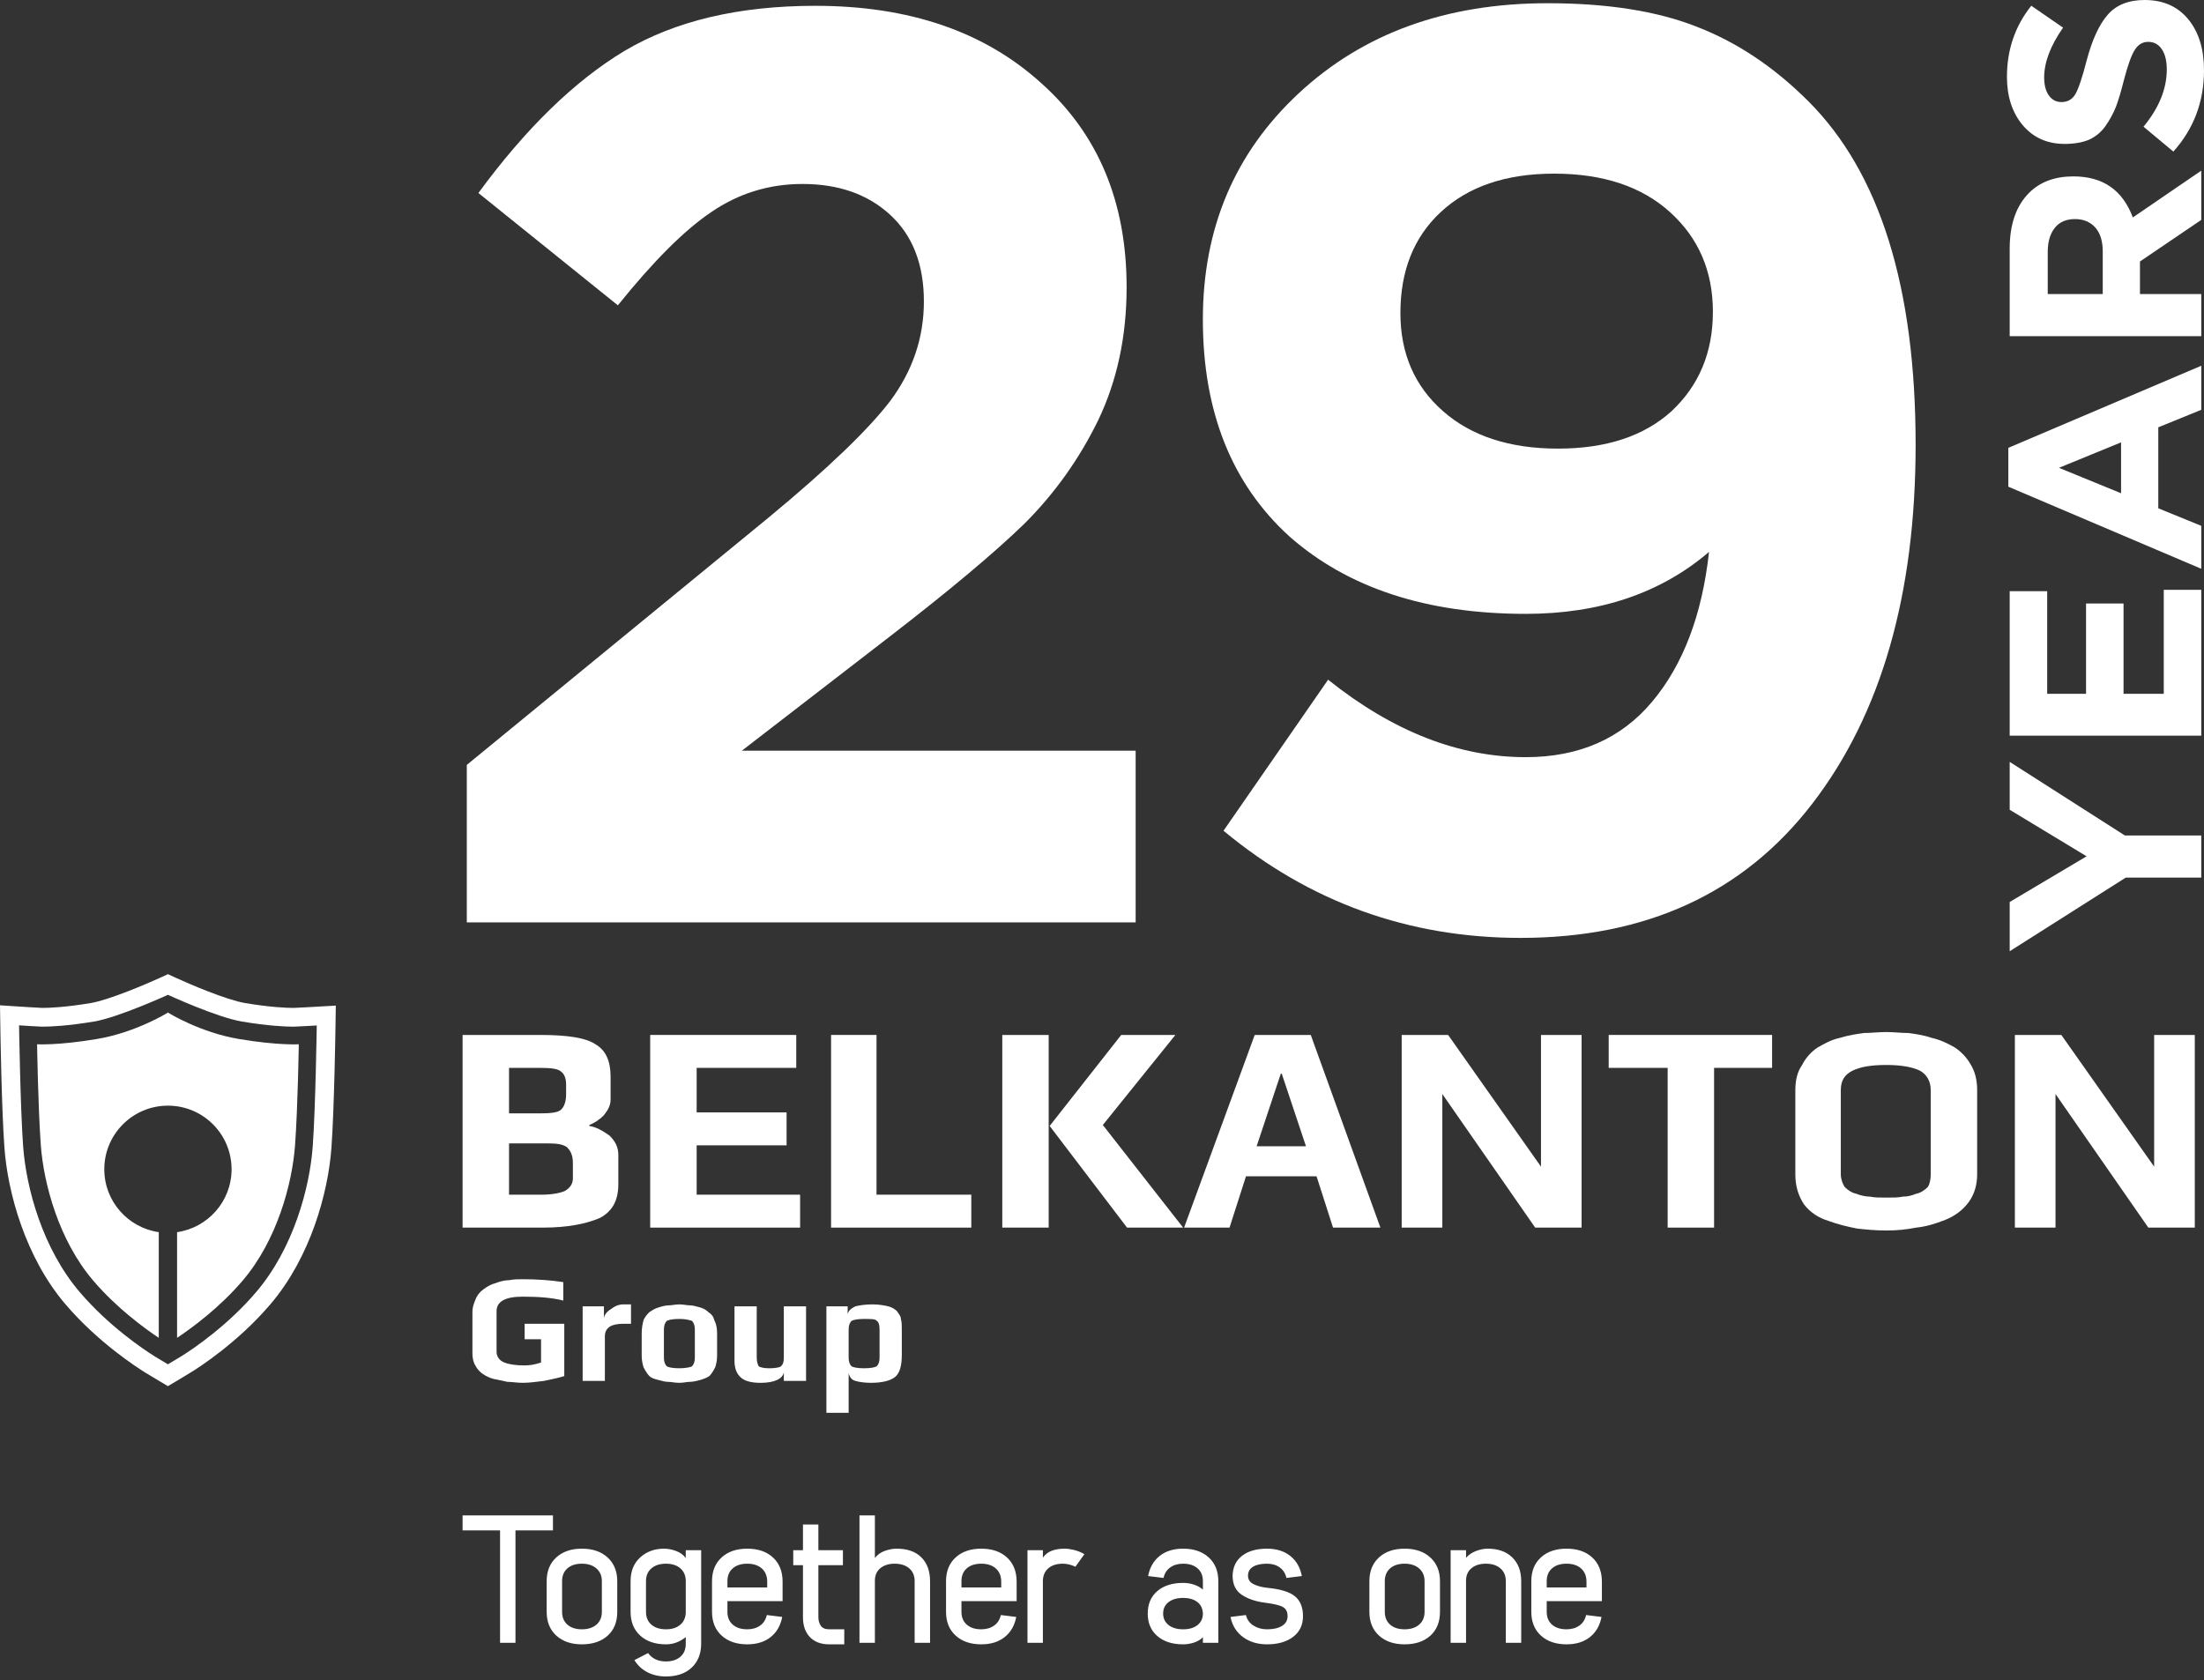 <svg width="160" height="122" viewBox="0 0 160 122" fill="none" xmlns="http://www.w3.org/2000/svg">
<rect x="0" y="0" width="160" height="122" fill="#333333" stroke="none"/>
<path fill-rule="evenodd" clip-rule="evenodd" d="M44.888 83.863V85.971C44.888 87.168 44.464 87.942 43.553 88.434C42.57 88.854 41.235 89.136 39.41 89.136H33.581V75.147H39.2C41.235 75.147 42.57 75.359 43.27 75.851C43.972 76.272 44.326 77.045 44.326 78.17V79.856C44.326 80.278 44.116 80.629 43.833 80.981C43.483 81.334 43.131 81.545 42.781 81.685V81.754C43.27 81.825 43.762 82.106 44.254 82.459C44.676 82.879 44.888 83.302 44.888 83.863ZM41.097 79.436V78.733C41.097 78.311 40.956 77.96 40.742 77.819C40.533 77.606 40.04 77.537 39.2 77.537H36.954V80.842H39.2C40.04 80.842 40.533 80.771 40.742 80.561C40.956 80.35 41.097 79.996 41.097 79.436ZM41.588 85.551V84.426C41.588 83.934 41.446 83.583 41.165 83.302C40.887 83.092 40.463 83.02 39.761 83.02H36.954V86.745H39.338C40.112 86.745 40.742 86.605 41.025 86.466C41.376 86.255 41.588 85.971 41.588 85.551Z" fill="white"/>
<path fill-rule="evenodd" clip-rule="evenodd" d="M58.084 89.136H47.201V75.147H57.804V77.537H50.574V80.771H57.103V83.162H50.574V86.745H58.084V89.136Z" fill="white"/>
<path fill-rule="evenodd" clip-rule="evenodd" d="M70.512 89.136H60.332V75.147H63.63V86.745H70.512V89.136Z" fill="white"/>
<path fill-rule="evenodd" clip-rule="evenodd" d="M85.889 89.136H81.818L76.2 81.754L81.395 75.147H85.328L80.06 81.685L85.889 89.136ZM76.129 89.136H72.761V75.147H76.129V89.136Z" fill="white"/>
<path fill-rule="evenodd" clip-rule="evenodd" d="M100.21 89.136H96.771L95.576 85.411H90.452L89.259 89.136H85.96L91.086 75.147H95.156L100.21 89.136ZM94.807 83.23L93.049 77.96H92.98L91.225 83.23H94.807Z" fill="white"/>
<path fill-rule="evenodd" clip-rule="evenodd" d="M114.816 89.136H111.447L104.706 79.436V89.136H101.756V75.147H105.127L111.868 84.709V75.147H114.816V89.136Z" fill="white"/>
<path fill-rule="evenodd" clip-rule="evenodd" d="M128.645 77.537H124.434V89.136H121.064V77.537H116.783V75.147H128.645V77.537Z" fill="white"/>
<path fill-rule="evenodd" clip-rule="evenodd" d="M143.532 79.153V85.27C143.532 86.043 143.322 86.745 142.902 87.308C142.479 87.87 141.918 88.292 141.216 88.575C140.513 88.854 139.811 89.066 139.109 89.136C138.406 89.276 137.705 89.346 136.933 89.346C136.161 89.346 135.459 89.276 134.828 89.208C134.126 89.066 133.492 88.926 132.722 88.643C132.019 88.434 131.387 88.011 130.964 87.45C130.543 86.817 130.333 86.112 130.333 85.27V79.153C130.333 78.452 130.473 77.819 130.826 77.327C131.106 76.763 131.528 76.343 131.947 76.061C132.439 75.779 132.932 75.498 133.562 75.359C134.264 75.146 134.828 75.077 135.318 75.006C135.81 75.006 136.371 74.936 136.933 74.936C137.493 74.936 137.986 75.006 138.548 75.006C139.039 75.077 139.601 75.146 140.231 75.359C140.864 75.498 141.425 75.779 141.918 76.061C142.338 76.343 142.761 76.763 143.041 77.256C143.394 77.819 143.532 78.452 143.532 79.153ZM140.162 85.27V79.153C140.162 78.521 139.883 78.029 139.39 77.747C138.827 77.468 137.986 77.327 136.933 77.327C135.81 77.327 135.038 77.468 134.475 77.747C133.914 78.029 133.634 78.452 133.634 79.153V85.27C133.634 85.621 133.773 85.971 133.914 86.184C134.126 86.394 134.405 86.605 134.757 86.677C135.108 86.817 135.459 86.886 135.74 86.886C136.09 86.957 136.443 86.957 136.933 86.957C137.425 86.957 137.845 86.957 138.127 86.886C138.478 86.886 138.76 86.817 139.109 86.677C139.462 86.605 139.741 86.394 139.951 86.184C140.093 85.971 140.162 85.621 140.162 85.27Z" fill="white"/>
<path fill-rule="evenodd" clip-rule="evenodd" d="M159.331 89.136H155.958L149.22 79.436V89.136H146.271V75.147H149.643L156.381 84.709V75.147H159.331V89.136Z" fill="white"/>
<path fill-rule="evenodd" clip-rule="evenodd" d="M40.964 99.915C40.544 100.055 40.123 100.125 39.49 100.266C38.929 100.334 38.438 100.406 37.945 100.406C37.524 100.406 37.174 100.334 36.822 100.334C36.542 100.266 36.192 100.194 35.838 100.125C35.559 100.055 35.277 99.915 35.066 99.774C34.857 99.633 34.644 99.423 34.505 99.142C34.364 98.931 34.296 98.577 34.296 98.298V95.274C34.296 94.851 34.434 94.57 34.575 94.219C34.715 93.94 34.926 93.728 35.136 93.587C35.419 93.376 35.699 93.236 35.98 93.166C36.33 93.025 36.682 92.954 36.96 92.954C37.315 92.884 37.594 92.884 37.945 92.884C38.999 92.884 39.98 92.954 40.893 93.094V94.432C40.052 94.219 39.068 94.15 37.945 94.15C36.682 94.15 36.049 94.501 36.049 95.203V98.157C36.049 98.509 36.259 98.79 36.612 98.931C36.96 99.07 37.453 99.142 38.087 99.142C38.509 99.142 38.857 99.07 39.278 98.931V97.242H38.087V96.118H40.964V99.915Z" fill="white"/>
<path fill-rule="evenodd" clip-rule="evenodd" d="M45.808 96.118H45.247C44.825 96.118 44.476 96.189 44.266 96.328C44.056 96.469 43.911 96.681 43.911 97.032V100.266H42.298V94.851H43.842V95.767C43.842 95.556 43.983 95.274 44.334 95.064C44.615 94.851 44.896 94.711 45.247 94.711H45.808V96.118Z" fill="white"/>
<path fill-rule="evenodd" clip-rule="evenodd" d="M52.058 96.82V98.438C52.058 98.79 51.987 99.07 51.919 99.282C51.776 99.561 51.638 99.773 51.496 99.915C51.286 100.055 51.074 100.124 50.864 100.194C50.583 100.266 50.305 100.334 50.092 100.334C49.881 100.334 49.602 100.406 49.32 100.406C48.97 100.406 48.757 100.334 48.477 100.334C48.266 100.334 48.054 100.266 47.775 100.194C47.495 100.124 47.285 100.055 47.141 99.915C47.003 99.773 46.862 99.561 46.722 99.282C46.652 99.07 46.584 98.79 46.584 98.438V96.82C46.584 96.399 46.652 96.118 46.722 95.835C46.862 95.556 47.003 95.416 47.141 95.274C47.354 95.133 47.565 94.993 47.845 94.923C48.054 94.851 48.336 94.782 48.546 94.782C48.757 94.782 49.038 94.711 49.32 94.711C49.602 94.711 49.881 94.782 50.092 94.782C50.305 94.782 50.515 94.851 50.794 94.923C51.074 94.993 51.286 95.133 51.427 95.274C51.638 95.416 51.776 95.556 51.847 95.835C51.987 96.118 52.058 96.399 52.058 96.82ZM50.443 98.577V96.54C50.443 96.258 50.371 96.048 50.233 95.907C50.022 95.835 49.741 95.767 49.32 95.767C48.829 95.767 48.546 95.835 48.408 95.907C48.266 96.048 48.197 96.258 48.197 96.54V98.577C48.197 98.859 48.266 99.07 48.408 99.21C48.546 99.282 48.829 99.35 49.32 99.35C49.741 99.35 50.092 99.282 50.233 99.21C50.371 99.07 50.443 98.859 50.443 98.577Z" fill="white"/>
<path fill-rule="evenodd" clip-rule="evenodd" d="M58.516 100.266H56.902V99.633C56.832 100.125 56.199 100.407 55.217 100.407C54.514 100.407 54.023 100.266 53.744 99.984C53.462 99.702 53.321 99.351 53.321 98.79V94.852H54.935V98.577C54.935 98.86 55.005 99.07 55.077 99.21C55.217 99.282 55.429 99.351 55.85 99.351C56.271 99.351 56.62 99.282 56.692 99.21C56.832 99.07 56.902 98.932 56.902 98.577V94.852H58.516V100.266Z" fill="white"/>
<path fill-rule="evenodd" clip-rule="evenodd" d="M65.467 96.54V98.367C65.467 99.142 65.329 99.701 64.975 99.984C64.627 100.266 63.993 100.406 63.221 100.406C62.73 100.406 62.31 100.334 62.099 100.266C61.818 100.194 61.676 99.984 61.608 99.701V102.585H59.993V94.851H61.536V95.416C61.608 95.133 61.818 94.993 62.099 94.851C62.379 94.782 62.801 94.711 63.361 94.711C63.783 94.711 64.204 94.782 64.482 94.851C64.765 94.923 64.975 95.064 65.116 95.203C65.257 95.416 65.398 95.556 65.398 95.767C65.467 95.977 65.467 96.258 65.467 96.54ZM63.852 98.577V96.54C63.852 96.189 63.783 95.977 63.643 95.907C63.571 95.767 63.221 95.767 62.73 95.767C62.239 95.767 61.956 95.835 61.818 95.907C61.676 96.048 61.608 96.258 61.608 96.54V98.577C61.608 98.859 61.676 99.07 61.818 99.21C61.956 99.282 62.239 99.35 62.73 99.35C63.221 99.35 63.502 99.282 63.643 99.21C63.783 99.07 63.852 98.859 63.852 98.577Z" fill="white"/>
<path fill-rule="evenodd" clip-rule="evenodd" d="M22.915 73.1C22.915 73.1 21.537 73.18 21.316 73.184C20.791 73.184 19.625 73.137 17.792 72.831C16.436 72.605 13.7 71.43 12.761 70.996L12.191 70.734L11.623 70.995C10.67 71.43 7.913 72.61 6.589 72.831C4.759 73.137 3.591 73.184 3.06 73.184C2.843 73.178 1.472 73.09 1.472 73.09L0 72.995L0.023 74.469C0.026 74.715 0.114 80.523 0.321 83.333C0.559 86.594 1.846 91.29 4.74 94.688C7.115 97.479 9.999 99.325 10.552 99.667C10.789 99.811 11.491 100.231 11.491 100.231L12.19 100.648L12.888 100.232C12.888 100.232 13.639 99.785 13.886 99.63C14.432 99.293 17.281 97.468 19.644 94.685C22.542 91.284 23.827 86.59 24.061 83.332C24.265 80.523 24.353 74.725 24.356 74.479L24.378 73.016L22.915 73.1ZM22.703 83.234C22.482 86.276 21.29 90.651 18.606 93.805C16.548 96.227 14.043 97.933 13.17 98.472C12.926 98.623 12.19 99.062 12.19 99.062C12.19 99.062 11.496 98.648 11.268 98.508C10.45 98.004 7.88 96.278 5.776 93.805C3.095 90.656 1.903 86.279 1.679 83.234C1.475 80.432 1.384 74.449 1.384 74.449C1.384 74.449 2.886 74.546 3.06 74.546C3.635 74.546 4.89 74.496 6.815 74.175C8.608 73.874 12.19 72.233 12.19 72.233C12.19 72.233 15.733 73.867 17.567 74.175C19.493 74.496 20.748 74.546 21.325 74.546C21.498 74.546 22.995 74.459 22.995 74.459C22.995 74.459 22.907 80.432 22.703 83.234ZM21.691 75.824C21.691 75.824 21.622 80.343 21.42 83.142C21.216 85.942 20.119 90.043 17.626 92.972C15.926 94.972 13.877 96.459 12.855 97.14V89.467C15.09 89.144 16.811 87.225 16.811 84.9C16.811 82.349 14.743 80.281 12.193 80.281C9.639 80.281 7.571 82.349 7.571 84.9C7.571 87.225 9.29 89.142 11.526 89.466V97.139C10.504 96.457 8.457 94.971 6.757 92.972C4.262 90.043 3.168 85.942 2.962 83.142C2.76 80.343 2.693 75.824 2.693 75.824C2.693 75.824 4.182 75.919 7.027 75.443C9.872 74.967 12.175 73.532 12.175 73.532C12.175 73.532 12.178 73.502 12.19 73.512C12.201 73.502 12.207 73.532 12.207 73.532C12.207 73.532 14.51 74.967 17.355 75.443C20.202 75.919 21.691 75.824 21.691 75.824Z" fill="white"/>
<path d="M33.581 110.031H40.142V111.122H37.421V119.283H36.302V111.122H33.581V110.031ZM39.686 114.809C39.686 114.082 39.919 113.507 40.384 113.083C40.849 112.66 41.468 112.448 42.242 112.448C43.024 112.448 43.648 112.662 44.113 113.09C44.578 113.518 44.81 114.091 44.81 114.809V117.032C44.81 117.769 44.578 118.347 44.113 118.766C43.648 119.184 43.024 119.394 42.242 119.394C41.468 119.394 40.849 119.182 40.384 118.759C39.919 118.335 39.686 117.76 39.686 117.032V114.809ZM40.805 117.032C40.805 117.428 40.934 117.739 41.192 117.965C41.45 118.19 41.799 118.303 42.242 118.303C42.683 118.303 43.036 118.19 43.298 117.965C43.561 117.739 43.692 117.428 43.692 117.032V114.809C43.692 114.422 43.561 114.114 43.298 113.884C43.036 113.654 42.683 113.539 42.242 113.539C41.799 113.539 41.45 113.652 41.192 113.877C40.934 114.103 40.805 114.413 40.805 114.809V117.032ZM50.902 112.558V119.366C50.893 120.093 50.66 120.669 50.204 121.092C49.748 121.516 49.129 121.727 48.347 121.727C47.849 121.727 47.403 121.626 47.007 121.424C46.611 121.221 46.293 120.927 46.053 120.54L47.048 120.029C47.343 120.434 47.776 120.637 48.347 120.637C48.779 120.637 49.127 120.524 49.389 120.298C49.652 120.073 49.783 119.762 49.783 119.366V118.869C49.59 119.026 49.373 119.152 49.134 119.249C48.894 119.345 48.632 119.394 48.347 119.394C47.564 119.394 46.94 119.182 46.475 118.759C46.01 118.335 45.777 117.76 45.777 117.032V114.809C45.777 114.082 46.01 113.507 46.475 113.083C46.94 112.66 47.518 112.448 48.208 112.448C48.475 112.448 48.759 112.501 49.058 112.607C49.357 112.713 49.599 112.885 49.783 113.124V112.558H50.902ZM46.896 117.032C46.896 117.428 47.027 117.739 47.29 117.965C47.552 118.19 47.904 118.303 48.347 118.303C48.77 118.303 49.111 118.197 49.369 117.985C49.627 117.774 49.765 117.479 49.783 117.101V114.74C49.765 114.363 49.627 114.068 49.369 113.856C49.111 113.645 48.77 113.539 48.347 113.539C47.904 113.539 47.552 113.652 47.29 113.877C47.027 114.103 46.896 114.413 46.896 114.809V117.032ZM52.808 117.032C52.808 117.428 52.937 117.739 53.195 117.965C53.452 118.19 53.802 118.303 54.245 118.303C54.613 118.303 54.923 118.213 55.177 118.034C55.43 117.854 55.593 117.599 55.667 117.267L56.786 117.405C56.666 118.031 56.385 118.519 55.943 118.869C55.501 119.219 54.935 119.394 54.245 119.394C53.471 119.394 52.852 119.182 52.387 118.759C51.922 118.335 51.689 117.76 51.689 117.032V114.809C51.689 114.082 51.922 113.507 52.387 113.083C52.852 112.66 53.471 112.448 54.245 112.448C55.027 112.448 55.649 112.66 56.109 113.083C56.57 113.507 56.804 114.082 56.813 114.809V116.259H52.808V117.032ZM52.808 115.265H55.695V114.809C55.685 114.413 55.552 114.103 55.294 113.877C55.036 113.652 54.686 113.539 54.245 113.539C53.802 113.539 53.452 113.652 53.195 113.877C52.937 114.103 52.808 114.413 52.808 114.809V115.265ZM58.291 110.694H59.41V112.558H61.192V113.649H59.41V117.419C59.41 117.658 59.468 117.866 59.583 118.04C59.698 118.215 59.903 118.303 60.197 118.303H61.289V119.394H60.197C59.599 119.394 59.132 119.219 58.796 118.869C58.459 118.519 58.291 118.036 58.291 117.419V113.649H57.587V112.558H58.291V110.694ZM63.513 110.031V113.124C63.697 112.885 63.938 112.713 64.238 112.607C64.537 112.501 64.82 112.448 65.087 112.448C65.87 112.448 66.471 112.66 66.89 113.083C67.309 113.507 67.518 114.082 67.518 114.809V119.283H66.399V114.809C66.399 114.413 66.268 114.103 66.006 113.877C65.743 113.652 65.391 113.539 64.949 113.539C64.525 113.539 64.183 113.645 63.92 113.856C63.657 114.068 63.522 114.363 63.513 114.74V119.283H62.394V110.031H63.513ZM69.797 117.032C69.797 117.428 69.926 117.739 70.184 117.965C70.442 118.19 70.792 118.303 71.234 118.303C71.602 118.303 71.913 118.213 72.166 118.034C72.419 117.854 72.583 117.599 72.656 117.267L73.775 117.405C73.655 118.031 73.374 118.519 72.933 118.869C72.491 119.219 71.924 119.394 71.234 119.394C70.46 119.394 69.841 119.182 69.376 118.759C68.911 118.335 68.678 117.76 68.678 117.032V114.809C68.678 114.082 68.911 113.507 69.376 113.083C69.841 112.66 70.46 112.448 71.234 112.448C72.016 112.448 72.638 112.66 73.098 113.083C73.559 113.507 73.794 114.082 73.803 114.809V116.259H69.797V117.032ZM69.797 115.265H72.684V114.809C72.675 114.413 72.541 114.103 72.283 113.877C72.026 113.652 71.676 113.539 71.234 113.539C70.792 113.539 70.442 113.652 70.184 113.877C69.926 114.103 69.797 114.413 69.797 114.809V115.265ZM75.709 112.558V113.097C75.884 112.858 76.103 112.689 76.365 112.593C76.627 112.496 76.938 112.448 77.297 112.448C77.491 112.448 77.719 112.48 77.981 112.545C78.243 112.609 78.49 112.71 78.72 112.848L78.071 113.76C77.758 113.612 77.454 113.539 77.159 113.539C76.727 113.539 76.381 113.645 76.123 113.856C75.865 114.068 75.727 114.363 75.709 114.74V119.283H74.59V112.558H75.709ZM83.347 114.436C83.467 113.81 83.748 113.322 84.19 112.973C84.632 112.623 85.198 112.448 85.889 112.448C86.662 112.448 87.281 112.66 87.747 113.083C88.212 113.507 88.444 114.082 88.444 114.809V119.283H87.325V118.869C87.169 119.044 86.957 119.175 86.69 119.263C86.423 119.35 86.156 119.394 85.889 119.394C85.106 119.394 84.482 119.194 84.017 118.793C83.552 118.393 83.32 117.847 83.32 117.157C83.32 116.466 83.552 115.923 84.017 115.527C84.482 115.131 85.106 114.933 85.889 114.933C86.165 114.933 86.427 114.975 86.676 115.058C86.925 115.141 87.141 115.26 87.325 115.417V114.809C87.325 114.413 87.196 114.103 86.939 113.877C86.681 113.652 86.331 113.539 85.889 113.539C85.52 113.539 85.21 113.628 84.956 113.808C84.703 113.988 84.54 114.243 84.466 114.574L83.347 114.436ZM87.325 117.157C87.307 116.788 87.169 116.508 86.911 116.314C86.653 116.121 86.312 116.024 85.889 116.024C85.447 116.024 85.094 116.126 84.832 116.328C84.57 116.531 84.438 116.807 84.438 117.157C84.438 117.507 84.57 117.785 84.832 117.992C85.094 118.199 85.447 118.303 85.889 118.303C86.331 118.303 86.681 118.199 86.939 117.992C87.196 117.785 87.325 117.507 87.325 117.157ZM90.447 117.267C90.53 117.599 90.714 117.854 90.999 118.034C91.285 118.213 91.612 118.303 91.98 118.303C92.44 118.303 92.804 118.22 93.071 118.054C93.338 117.889 93.472 117.654 93.472 117.35C93.472 117.046 93.368 116.83 93.161 116.701C92.954 116.572 92.542 116.466 91.925 116.383C91.206 116.301 90.619 116.11 90.164 115.81C89.708 115.511 89.48 115.044 89.48 114.409C89.498 113.783 89.731 113.299 90.177 112.959C90.624 112.618 91.225 112.448 91.98 112.448C92.661 112.448 93.223 112.623 93.665 112.973C94.107 113.322 94.388 113.81 94.508 114.436L93.389 114.574C93.315 114.243 93.152 113.988 92.898 113.808C92.645 113.628 92.339 113.539 91.98 113.539C91.547 113.539 91.209 113.612 90.965 113.76C90.721 113.907 90.599 114.123 90.599 114.409C90.599 114.694 90.742 114.904 91.027 115.037C91.312 115.17 91.644 115.256 92.021 115.293C92.97 115.385 93.635 115.592 94.017 115.914C94.399 116.236 94.591 116.715 94.591 117.35C94.591 117.985 94.353 118.485 93.879 118.848C93.405 119.212 92.772 119.394 91.98 119.394C91.299 119.394 90.718 119.219 90.24 118.869C89.761 118.519 89.457 118.031 89.328 117.405L90.447 117.267ZM99.411 114.809C99.411 114.082 99.644 113.507 100.109 113.083C100.574 112.66 101.193 112.448 101.967 112.448C102.749 112.448 103.373 112.662 103.838 113.09C104.303 113.518 104.536 114.091 104.536 114.809V117.032C104.536 117.769 104.303 118.347 103.838 118.766C103.373 119.184 102.749 119.394 101.967 119.394C101.193 119.394 100.574 119.182 100.109 118.759C99.644 118.335 99.411 117.76 99.411 117.032V114.809ZM100.53 117.032C100.53 117.428 100.659 117.739 100.917 117.965C101.175 118.19 101.524 118.303 101.967 118.303C102.408 118.303 102.761 118.19 103.023 117.965C103.286 117.739 103.417 117.428 103.417 117.032V114.809C103.417 114.422 103.286 114.114 103.023 113.884C102.761 113.654 102.408 113.539 101.967 113.539C101.524 113.539 101.175 113.652 100.917 113.877C100.659 114.103 100.53 114.413 100.53 114.809V117.032ZM106.428 112.558V113.111C106.621 112.89 106.865 112.724 107.16 112.614C107.455 112.503 107.735 112.448 108.002 112.448C108.758 112.448 109.352 112.66 109.784 113.083C110.217 113.507 110.433 114.082 110.433 114.809V119.283H109.315V114.809C109.315 114.413 109.184 114.103 108.921 113.877C108.659 113.652 108.306 113.539 107.864 113.539C107.441 113.539 107.098 113.645 106.835 113.856C106.573 114.068 106.437 114.363 106.428 114.74V119.283H105.309V112.558H106.428ZM112.284 117.032C112.284 117.428 112.413 117.739 112.671 117.965C112.929 118.19 113.279 118.303 113.721 118.303C114.089 118.303 114.4 118.213 114.653 118.034C114.907 117.854 115.07 117.599 115.144 117.267L116.262 117.405C116.143 118.031 115.862 118.519 115.42 118.869C114.978 119.219 114.412 119.394 113.721 119.394C112.947 119.394 112.328 119.182 111.863 118.759C111.398 118.335 111.166 117.76 111.166 117.032V114.809C111.166 114.082 111.398 113.507 111.863 113.083C112.328 112.66 112.947 112.448 113.721 112.448C114.504 112.448 115.125 112.66 115.586 113.083C116.046 113.507 116.281 114.082 116.29 114.809V116.259H112.284V117.032ZM112.284 115.265H115.171V114.809C115.162 114.413 115.028 114.103 114.771 113.877C114.513 113.652 114.163 113.539 113.721 113.539C113.279 113.539 112.929 113.652 112.671 113.877C112.413 114.103 112.284 114.413 112.284 114.809V115.265Z" fill="white"/>
<path d="M159.801 63.724H154.318L145.894 69.069L145.894 65.493L151.477 62.175L145.894 58.797L145.894 55.32L154.258 60.665H159.801V63.724Z" fill="white"/>
<path d="M159.801 53.416H145.894L145.894 42.926H148.616L148.616 50.377H151.437L151.437 43.82H154.159V50.377H157.079V42.827H159.801V53.416Z" fill="white"/>
<path d="M159.801 41.299L145.795 35.339L145.795 32.517L159.801 26.557V29.756L156.682 31.027L156.682 36.908L159.801 38.18V41.299ZM153.98 35.815V32.12L149.47 33.968L153.98 35.815Z" fill="white"/>
<path d="M159.801 24.41H145.894L145.894 18.053C145.894 16.291 146.364 14.94 147.305 14C148.099 13.205 149.172 12.808 150.523 12.808C152.656 12.808 154.093 13.801 154.834 15.788L159.801 12.391V15.967L155.351 18.987V21.351H159.801V24.41ZM152.649 21.351L152.649 18.252C152.649 17.51 152.47 16.934 152.113 16.523C151.742 16.113 151.252 15.907 150.642 15.907C149.993 15.907 149.503 16.119 149.172 16.543C148.828 16.967 148.656 17.556 148.656 18.311L148.656 21.351H152.649Z" fill="white"/>
<path d="M160 5.106C160 7.384 159.258 9.351 157.775 11.007L155.609 9.199C156.735 7.834 157.298 6.45 157.298 5.046C157.298 4.424 157.179 3.934 156.94 3.576C156.702 3.219 156.371 3.04 155.947 3.04C155.55 3.04 155.232 3.225 154.993 3.596C154.742 3.967 154.47 4.715 154.179 5.841C153.98 6.636 153.788 7.278 153.603 7.768C153.404 8.258 153.146 8.729 152.828 9.179C152.51 9.616 152.113 9.94 151.636 10.152C151.146 10.351 150.563 10.45 149.887 10.45C148.629 10.45 147.616 10 146.848 9.099C146.079 8.185 145.695 7.013 145.695 5.583C145.695 3.609 146.285 1.887 147.464 0.417L149.768 2.007C148.854 3.318 148.397 4.523 148.397 5.623C148.397 6.192 148.517 6.636 148.755 6.954C148.98 7.258 149.278 7.411 149.649 7.411C150.099 7.411 150.437 7.219 150.662 6.834C150.887 6.45 151.159 5.642 151.477 4.411C151.874 2.901 152.384 1.788 153.007 1.073C153.629 0.358 154.523 5.09486e-08 155.689 0C157.04 -5.90541e-08 158.099 0.47 158.868 1.411C159.623 2.338 160 3.57 160 5.106Z" fill="white"/>
<path d="M33.887 66.975V55.539L55.728 37.636C60.039 34.074 63.008 31.23 64.633 29.105C66.257 26.918 67.07 24.512 67.07 21.888C67.07 19.201 66.257 17.107 64.633 15.607C63.008 14.107 60.883 13.358 58.258 13.358C55.821 13.358 53.603 14.045 51.603 15.42C49.666 16.732 47.416 18.982 44.854 22.169L34.73 14.014C38.167 9.327 41.698 5.89 45.323 3.703C49.01 1.515 53.634 0.422 59.196 0.422C66.007 0.422 71.475 2.297 75.6 6.046C79.724 9.733 81.787 14.67 81.787 20.857C81.787 24.419 81.099 27.637 79.724 30.512C78.35 33.324 76.569 35.823 74.381 38.011C72.194 40.135 68.913 42.885 64.539 46.26L53.853 54.508H82.443V66.975H33.887Z" fill="white"/>
<path d="M110.381 68.1C102.257 68.1 95.07 65.507 88.821 60.32L96.414 49.353C101.101 53.102 105.882 54.977 110.756 54.977C114.63 54.977 117.692 53.633 119.942 50.946C122.192 48.259 123.567 44.635 124.067 40.073C120.567 43.072 116.13 44.572 110.756 44.572C103.569 44.572 97.851 42.697 93.602 38.948C89.415 35.136 87.322 29.887 87.322 23.2C87.322 16.576 89.634 11.108 94.258 6.796C98.945 2.422 104.975 0.234 112.349 0.234C116.661 0.234 120.255 0.797 123.129 1.922C126.066 3.046 128.785 4.859 131.284 7.358C136.471 12.545 139.065 20.857 139.065 32.293C139.065 43.166 136.565 51.852 131.566 58.352C126.566 64.851 119.505 68.1 110.381 68.1ZM104.757 29.855C106.819 31.668 109.6 32.574 113.099 32.574C116.599 32.574 119.348 31.668 121.348 29.855C123.348 27.981 124.348 25.575 124.348 22.638C124.348 19.701 123.317 17.295 121.254 15.42C119.192 13.545 116.38 12.608 112.818 12.608C109.319 12.608 106.569 13.545 104.569 15.42C102.632 17.232 101.663 19.669 101.663 22.731C101.663 25.669 102.694 28.043 104.757 29.855Z" fill="white"/>
</svg>
